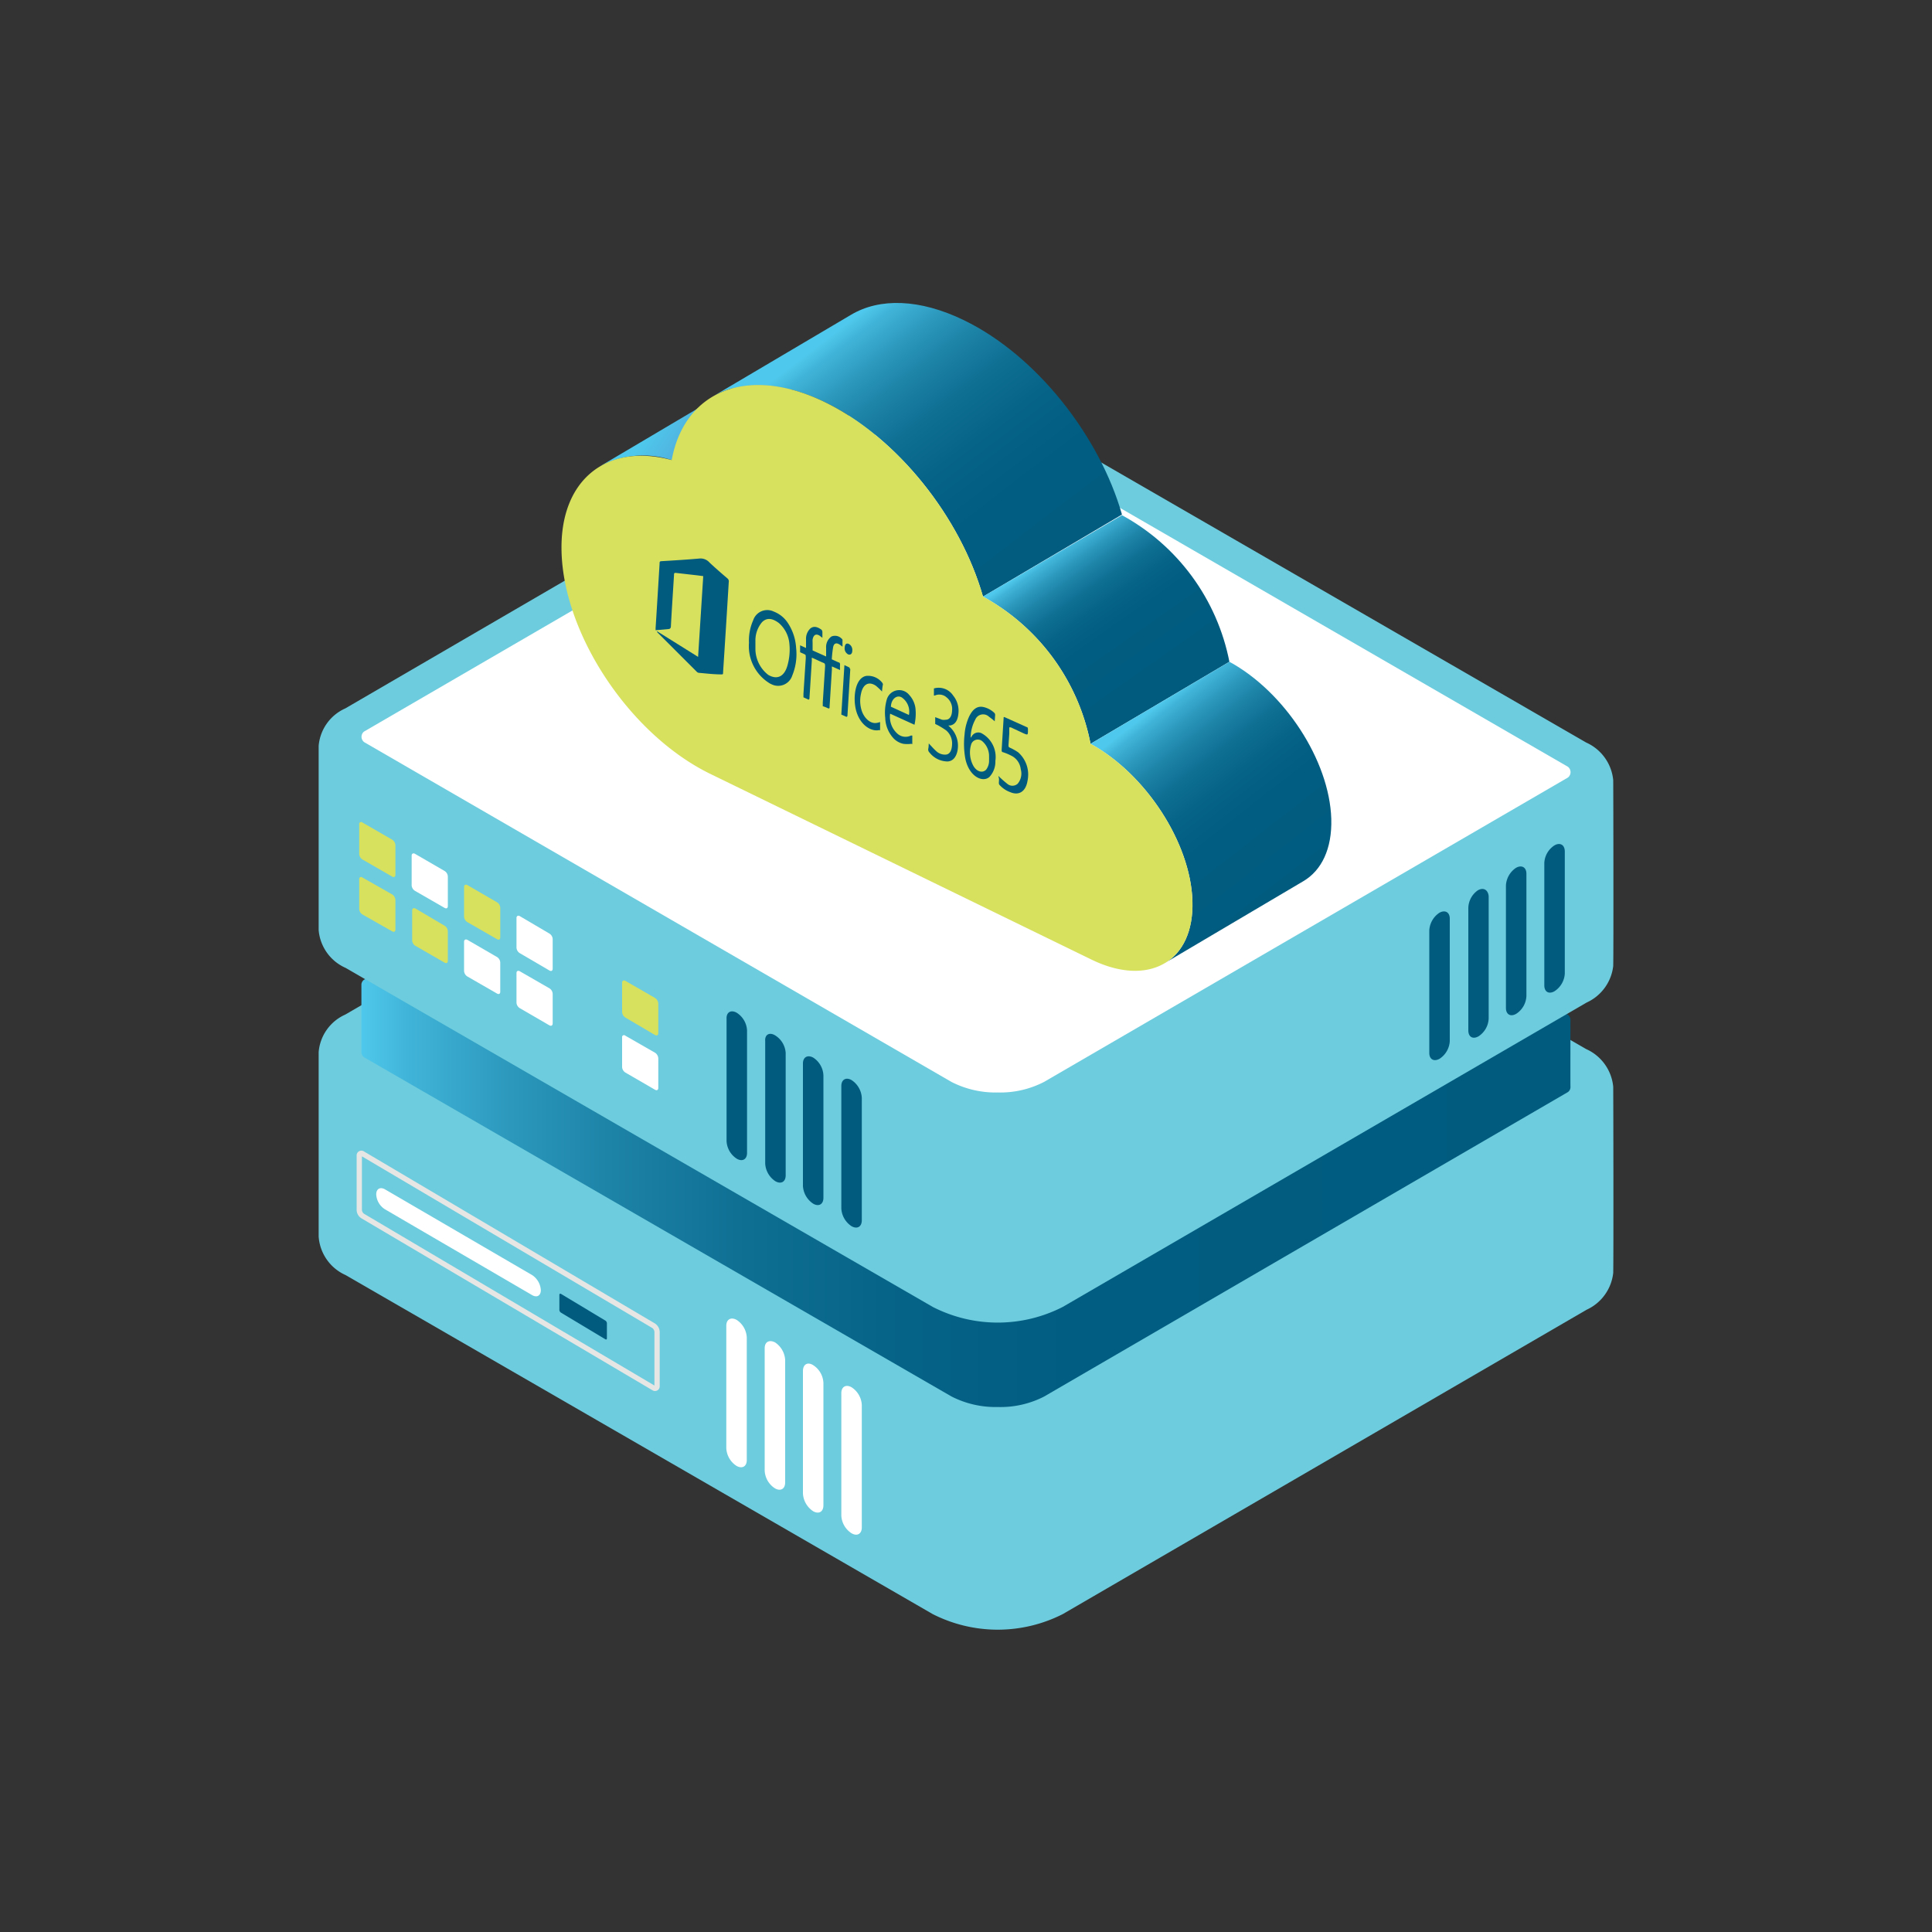 <svg xmlns="http://www.w3.org/2000/svg" xmlns:xlink="http://www.w3.org/1999/xlink" viewBox="0 0 150 150"><rect x="0" y="0" width="150" height="150" fill="#333333" stroke="none"/><defs><style>.cls-1{fill:none;}.cls-2{isolation:isolate;}.cls-3{fill:#6dccdd;}.cls-4{fill:url(#linear-gradient);}.cls-5{fill:#fff;}.cls-6{fill:#d7e15d;}.cls-7{fill:#005b7f;}.cls-8{mix-blend-mode:multiply;}.cls-9{fill:#e6e6e5;}.cls-10{clip-path:url(#clip-path);}.cls-11{fill:url(#linear-gradient-2);}.cls-12{fill:url(#linear-gradient-3);}.cls-13{clip-path:url(#clip-path-2);}.cls-14{fill:url(#linear-gradient-4);}.cls-15{clip-path:url(#clip-path-3);}.cls-16{fill:url(#linear-gradient-5);}</style><linearGradient id="linear-gradient" x1="28.06" y1="80.43" x2="121.93" y2="80.43" gradientUnits="userSpaceOnUse"><stop offset="0" stop-color="#4ec8ec"/><stop offset="0.04" stop-color="#40b4d8"/><stop offset="0.12" stop-color="#2c99bd"/><stop offset="0.21" stop-color="#1c82a6"/><stop offset="0.31" stop-color="#0f7094"/><stop offset="0.43" stop-color="#066488"/><stop offset="0.59" stop-color="#015d81"/><stop offset="1" stop-color="#005b7f"/></linearGradient><clipPath id="clip-path"><path class="cls-1" d="M57.37,29.82,46.59,36.2a7.09,7.09,0,0,1,5.56-.48l10.78-6.37A7.15,7.15,0,0,0,57.37,29.82Z"/></clipPath><linearGradient id="linear-gradient-2" x1="18.62" y1="69.4" x2="29.64" y2="76.74" gradientTransform="matrix(1.04, -0.04, 0.03, 0.96, 30.58, -34.77)" gradientUnits="userSpaceOnUse"><stop offset="0" stop-color="#4ec8ec"/><stop offset="1" stop-color="#5c5ca9"/></linearGradient><linearGradient id="linear-gradient-3" x1="30.81" y1="64.62" x2="49.83" y2="89.37" gradientTransform="matrix(1.04, -0.04, 0.03, 0.96, 30.58, -34.77)" xlink:href="#linear-gradient"/><clipPath id="clip-path-2"><path class="cls-1" d="M84.67,57.75l10.78-6.37A16.59,16.59,0,0,0,87.11,40L76.32,46.32A16.63,16.63,0,0,1,84.67,57.75Z"/></clipPath><linearGradient id="linear-gradient-4" x1="46.88" y1="82.75" x2="54.39" y2="93.43" gradientTransform="matrix(1.04, -0.04, 0.03, 0.96, 30.58, -34.77)" xlink:href="#linear-gradient"/><clipPath id="clip-path-3"><path class="cls-1" d="M90.42,74.78l10.78-6.37c1.4-.83,2.23-2.5,2.16-4.84-.14-4.53-3.64-9.87-7.91-12.19L84.67,57.75c4.27,2.33,7.77,7.67,7.91,12.2C92.65,72.28,91.82,74,90.42,74.78Z"/></clipPath><linearGradient id="linear-gradient-5" x1="52.03" y1="97.29" x2="63.55" y2="111.98" gradientTransform="matrix(1.04, -0.04, 0.03, 0.96, 30.58, -34.77)" xlink:href="#linear-gradient"/></defs><title>Sixth email</title><g class="cls-2"><g id="Layer_1" data-name="Layer 1"><path class="cls-3" d="M125.25,84.37a3.57,3.57,0,0,0-2.1-2.92L77.57,55.13a11.14,11.14,0,0,0-10.09,0L26.81,78.77a3.5,3.5,0,0,0-2.07,2.92V96A3.54,3.54,0,0,0,26.84,99l45.58,26.32a11.14,11.14,0,0,0,10.09,0l40.67-23.63a3.57,3.57,0,0,0,2.07-2.86C125.28,97.7,125.26,85.43,125.25,84.37Z"/><path class="cls-4" d="M121.93,79.19a.51.51,0,0,0-.23-.43L76.12,52.44a7.53,7.53,0,0,0-3.61-.82,7.29,7.29,0,0,0-3.58.82L28.26,76.07a.48.48,0,0,0-.2.41c0,.17,0,5,0,5.2a.49.49,0,0,0,.23.42l45.58,26.32a7.53,7.53,0,0,0,3.61.82,7.4,7.4,0,0,0,3.58-.81l40.67-23.64a.47.47,0,0,0,.2-.41C121.92,84.21,121.93,79.35,121.93,79.19Z"/><path class="cls-3" d="M125.25,60.57a3.57,3.57,0,0,0-2.1-2.92L77.57,31.33a11.14,11.14,0,0,0-10.09,0L26.81,55a3.5,3.5,0,0,0-2.07,2.92V72.21a3.53,3.53,0,0,0,2.1,2.94l45.58,26.32a11.08,11.08,0,0,0,10.09,0l40.67-23.63A3.56,3.56,0,0,0,125.25,75C125.28,73.9,125.26,61.63,125.25,60.57Z"/><path class="cls-5" d="M28.29,57.63,73.87,84a7.53,7.53,0,0,0,3.61.82A7.4,7.4,0,0,0,81.06,84l40.67-23.63a.53.53,0,0,0,0-.84L76.12,33.17a8.25,8.25,0,0,0-7.19,0L28.26,56.8A.52.52,0,0,0,28.29,57.63Z"/><path class="cls-5" d="M41.32,99a1.5,1.5,0,0,1,.67,1.17c0,.43-.31.6-.68.38L29.89,93.89a1.45,1.45,0,0,1-.68-1.16c0-.43.31-.6.68-.39Z"/><path class="cls-6" d="M30.46,65.2a.54.54,0,0,1,.24.42v2.3c0,.16-.11.22-.25.14l-2.31-1.33a.54.54,0,0,1-.25-.43V64a.15.15,0,0,1,.25-.14Z"/><path class="cls-6" d="M30.46,69.45a.56.56,0,0,1,.24.43v2.29c0,.16-.11.22-.25.14L28.14,71a.54.54,0,0,1-.25-.43v-2.3a.15.15,0,0,1,.25-.14Z"/><path class="cls-5" d="M34.53,67.63a.53.53,0,0,1,.24.42v2.3c0,.16-.11.22-.25.14l-2.31-1.33a.54.54,0,0,1-.25-.43v-2.3c0-.15.12-.22.26-.14Z"/><path class="cls-6" d="M34.53,71.88a.53.53,0,0,1,.24.43V74.6c0,.16-.11.22-.25.14l-2.31-1.33A.54.54,0,0,1,32,73V70.69c0-.16.12-.22.26-.15Z"/><path class="cls-6" d="M38.6,70.06a.53.53,0,0,1,.24.42v2.3c0,.16-.11.22-.25.14l-2.31-1.33a.54.54,0,0,1-.25-.43v-2.3c0-.15.12-.22.26-.14Z"/><path class="cls-5" d="M38.6,74.31a.53.53,0,0,1,.24.43V77c0,.16-.11.22-.25.14l-2.31-1.33a.54.54,0,0,1-.25-.43V73.12c0-.16.12-.22.26-.15Z"/><path class="cls-5" d="M42.67,72.49a.53.53,0,0,1,.24.42v2.3c0,.16-.11.22-.25.14L40.35,74a.54.54,0,0,1-.25-.43v-2.3c0-.15.12-.22.26-.14Z"/><path class="cls-5" d="M42.67,76.74a.53.53,0,0,1,.24.43v2.29c0,.16-.11.22-.25.15l-2.31-1.34a.54.54,0,0,1-.25-.43V75.55c0-.16.12-.22.26-.14Z"/><path class="cls-3" d="M46.8,75.06a.56.56,0,0,1,.24.43v2.29c0,.16-.11.22-.25.15l-2.32-1.34a.56.56,0,0,1-.24-.43V73.87c0-.16.12-.23.25-.15Z"/><path class="cls-3" d="M46.8,79.31a.56.56,0,0,1,.24.43V82c0,.15-.11.22-.25.14l-2.32-1.34a.56.56,0,0,1-.24-.42v-2.3a.15.15,0,0,1,.25-.14Z"/><path class="cls-6" d="M50.87,77.49a.56.56,0,0,1,.24.43v2.29c0,.16-.11.22-.25.15L48.55,79a.54.54,0,0,1-.25-.43V76.3a.16.16,0,0,1,.25-.15Z"/><path class="cls-5" d="M50.87,81.74a.56.56,0,0,1,.24.43v2.3c0,.15-.11.22-.25.14l-2.31-1.34a.54.54,0,0,1-.25-.42v-2.3a.15.15,0,0,1,.25-.14Z"/><path class="cls-7" d="M66.12,83.86a1.76,1.76,0,0,1,.79,1.38v9.5c0,.51-.36.71-.8.46a1.76,1.76,0,0,1-.79-1.38v-9.5C65.32,83.81,65.69,83.61,66.12,83.86Z"/><path class="cls-7" d="M63.15,82.12a1.73,1.73,0,0,1,.78,1.37V93c0,.5-.36.71-.8.45a1.77,1.77,0,0,1-.79-1.37V82.57C62.34,82.07,62.71,81.87,63.15,82.12Z"/><path class="cls-7" d="M60.17,80.38A1.73,1.73,0,0,1,61,81.75v9.5c0,.51-.36.71-.8.46a1.76,1.76,0,0,1-.79-1.37V80.83C59.37,80.33,59.73,80.12,60.17,80.38Z"/><path class="cls-7" d="M57.2,78.63A1.73,1.73,0,0,1,58,80v9.51c0,.5-.36.71-.8.45a1.73,1.73,0,0,1-.79-1.37v-9.5C56.39,78.58,56.76,78.38,57.2,78.63Z"/><path class="cls-5" d="M66.12,107.71a1.74,1.74,0,0,1,.79,1.37v9.51c0,.5-.36.71-.8.45a1.73,1.73,0,0,1-.79-1.37v-9.51C65.32,107.66,65.69,107.46,66.12,107.71Z"/><path class="cls-5" d="M63.15,106a1.72,1.72,0,0,1,.78,1.37v9.5c0,.51-.36.71-.8.46a1.77,1.77,0,0,1-.79-1.37v-9.51C62.34,105.92,62.71,105.71,63.15,106Z"/><path class="cls-5" d="M60.17,104.22a1.76,1.76,0,0,1,.79,1.37v9.51c0,.5-.36.71-.8.45a1.73,1.73,0,0,1-.79-1.37v-9.5C59.37,104.17,59.73,104,60.17,104.22Z"/><path class="cls-5" d="M57.2,102.48a1.73,1.73,0,0,1,.78,1.37v9.51c0,.5-.36.7-.8.45a1.74,1.74,0,0,1-.79-1.37v-9.51C56.39,102.43,56.76,102.23,57.2,102.48Z"/><path class="cls-7" d="M111.75,70.87a1.76,1.76,0,0,0-.78,1.37v9.51c0,.5.36.7.8.45a1.74,1.74,0,0,0,.79-1.37V71.32C112.56,70.82,112.19,70.62,111.75,70.87Z"/><path class="cls-7" d="M114.73,69.13A1.72,1.72,0,0,0,114,70.5V80c0,.51.35.71.79.46a1.73,1.73,0,0,0,.79-1.37V69.58C115.53,69.08,115.17,68.87,114.73,69.13Z"/><path class="cls-7" d="M117.7,67.38a1.76,1.76,0,0,0-.78,1.37v9.51c0,.5.36.71.8.45a1.73,1.73,0,0,0,.79-1.37v-9.5C118.51,67.33,118.14,67.13,117.7,67.38Z"/><path class="cls-7" d="M120.68,65.64A1.72,1.72,0,0,0,119.9,67v9.5c0,.51.35.71.79.46a1.75,1.75,0,0,0,.8-1.37V66.09C121.48,65.59,121.12,65.38,120.68,65.64Z"/><g class="cls-8"><path class="cls-9" d="M50.86,108a.38.38,0,0,1-.22-.07L28.06,94.59a.78.78,0,0,1-.37-.65v-4.2a.37.37,0,0,1,.59-.33l22.58,13.35a.82.82,0,0,1,.36.65v4.2A.37.37,0,0,1,50.86,108ZM28.1,89.78v4.16a.4.4,0,0,0,.17.3l22.54,13.33v-4.16a.41.41,0,0,0-.16-.3Z"/></g><path class="cls-7" d="M47,102.53a.26.26,0,0,1,.12.21v1.17c0,.08-.05.11-.12.07l-3.45-2.07a.26.26,0,0,1-.12-.21v-1.17c0-.08.06-.11.13-.07Z"/><g class="cls-2"><g class="cls-10"><path class="cls-11" d="M52.15,35.72l10.78-6.37a7.15,7.15,0,0,0-5.56.47L46.59,36.2a7.09,7.09,0,0,1,5.56-.48Z"/></g></g><path class="cls-12" d="M66.09,24.43c2.2-1.3,5.3-1.25,8.77.44,5.63,2.74,10.51,9,12.25,15.08L76.32,46.32C74.58,40.2,69.71,34,64.08,31.24c-3.48-1.69-6.58-1.74-8.77-.44Z"/><g class="cls-2"><g class="cls-13"><path class="cls-14" d="M84.67,57.75l10.78-6.37A16.59,16.59,0,0,0,87.11,40L76.32,46.32a16.63,16.63,0,0,1,8.35,11.43Z"/></g></g><g class="cls-2"><g class="cls-15"><path class="cls-16" d="M90.42,74.78l10.78-6.37c1.4-.83,2.23-2.5,2.16-4.84-.14-4.53-3.64-9.87-7.91-12.19L84.67,57.75c4.27,2.33,7.77,7.67,7.91,12.2.07,2.33-.76,4-2.16,4.83Z"/></g></g><path class="cls-6" d="M64.08,31.24c-6-2.94-10.94-.91-11.93,4.48-5-1.36-8.73,1.5-8.55,7.17.2,6.49,5.37,14.19,11.56,17.2L84.74,74.5c4.47,2.18,8,.14,7.84-4.55-.14-4.53-3.64-9.87-7.91-12.2a16.63,16.63,0,0,0-8.35-11.43C74.58,40.2,69.71,34,64.08,31.24Z"/><g id="Oeilbg"><path class="cls-7" d="M51,49l3.2,2,.4-6.27-.46-.06-1.67-.19c-.1,0-.14,0-.14.16-.08,1.31-.17,2.63-.24,3.94,0,.19-.06.25-.19.26l-1,.09v-.16c.11-1.69.21-3.37.31-5,0-.14,0-.19.14-.2,1-.06,2-.12,3-.21a.93.93,0,0,1,.74.32c.46.43.92.83,1.39,1.23a.29.29,0,0,1,.1.28c-.14,2.34-.29,4.69-.44,7,0,.13,0,.18-.13.17-.58,0-1.16-.07-1.73-.12a.27.27,0,0,1-.18-.08l-3-3a.27.27,0,0,1-.07-.08Z"/><path class="cls-7" d="M63.88,54.83v-.29l.18-2.8c0-.16,0-.23-.14-.28-.29-.12-.58-.27-.89-.4a1.8,1.8,0,0,0,0,.22l-.18,2.87c0,.17-.05.2-.16.13l-.31-.14v-.27l.18-2.76c0-.32,0-.26-.19-.36l-.25-.11,0-.54.46.21c0-.24,0-.45,0-.67a1.1,1.1,0,0,1,.34-.85c.27-.21.56-.12.87.11a.34.34,0,0,1,.06.15c0,.16,0,.31,0,.47l-.22-.17c-.28-.17-.47-.06-.54.3a1.64,1.64,0,0,0,0,.23c0,.2,0,.4,0,.62l1.05.47c0-.22,0-.45,0-.67a1,1,0,0,1,.41-.88.71.71,0,0,1,.78.15.18.18,0,0,1,.08.19c0,.15,0,.29,0,.45a2.14,2.14,0,0,0-.26-.19c-.24-.14-.42-.06-.47.25a8.36,8.36,0,0,0-.1.92l.53.24c.09,0,.12.09.11.22s0,.24,0,.37l-.63-.28a1.8,1.8,0,0,0,0,.22l-.18,2.88c0,.15,0,.2-.15.14A2.37,2.37,0,0,0,63.88,54.83Z"/><path class="cls-7" d="M59.8,53.08a3.38,3.38,0,0,1-1.65-3.17,3.9,3.9,0,0,1,.33-1.76,1.15,1.15,0,0,1,1.59-.67,2.28,2.28,0,0,1,1.1.89,3.92,3.92,0,0,1,.64,1.93,4.37,4.37,0,0,1-.3,2.15,1.15,1.15,0,0,1-1.64.66Zm-1.15-3.39c0,.24,0,.47,0,.71a2.57,2.57,0,0,0,1,2c.69.4,1.25.13,1.49-.74A4.54,4.54,0,0,0,61.29,50a2.41,2.41,0,0,0-.81-1.62c-.48-.37-.94-.46-1.32-.07A2.2,2.2,0,0,0,58.65,49.69Z"/><path class="cls-7" d="M77.23,56a5.58,5.58,0,0,0-.44-.35.66.66,0,0,0-1.07.22,3,3,0,0,0-.36,1.41l.09-.12a.58.58,0,0,1,.76-.23,2.1,2.1,0,0,1,1.07,2.15,1.73,1.73,0,0,1-.46,1.24c-.51.46-1.57,0-1.87-1.41a6.44,6.44,0,0,1-.06-1.9,4.06,4.06,0,0,1,.34-1.35c.26-.55.61-.89,1.15-.76a1.8,1.8,0,0,1,.79.42.24.24,0,0,1,.09.23Zm-.44,3a2,2,0,0,0,0-.23,1.52,1.52,0,0,0-.49-1.19.54.54,0,0,0-.89.19,2.16,2.16,0,0,0,.15,1.67c.26.47.71.61,1,.32A1.14,1.14,0,0,0,76.79,59Z"/><path class="cls-7" d="M77.52,60.25a8.62,8.62,0,0,0,.68.6.61.61,0,0,0,.81,0,1.22,1.22,0,0,0,.24-1.13,1.33,1.33,0,0,0-.64-1,4.35,4.35,0,0,0-.74-.32c-.08,0-.11-.08-.1-.2l.15-2.42c0-.1,0-.13.1-.09l1.69.76c.08,0,.1.09.1.19,0,.44,0,.44-.33.3l-1-.47-.12,0,0,.48-.06.89c0,.12,0,.17.11.21a4.13,4.13,0,0,1,.64.36,2.3,2.3,0,0,1,.73,2.19c-.14.9-.71,1.18-1.35.9a2,2,0,0,1-.71-.44c-.18-.17-.18-.17-.16-.44S77.51,60.36,77.52,60.25Z"/><path class="cls-7" d="M71,56.27l-1.89-.86A1.74,1.74,0,0,0,69.72,57a.94.94,0,0,0,1,.11l.11,0c0,.2,0,.38,0,.56s0,.08-.08.08a2.49,2.49,0,0,1-.61,0,1.47,1.47,0,0,1-.74-.4,2.44,2.44,0,0,1-.67-1.62,3.67,3.67,0,0,1,.12-1.42,1,1,0,0,1,1.73-.37,1.92,1.92,0,0,1,.49,1A3.9,3.9,0,0,1,71,56.27Zm-1.85-1.41,1.42.65A1.34,1.34,0,0,0,70,54.14C69.62,53.93,69.19,54.28,69.17,54.86Z"/><path class="cls-7" d="M72.11,57.72c.2.21.39.43.58.6a1,1,0,0,0,.69.27c.34,0,.52-.28.54-.81a1.32,1.32,0,0,0-.47-1.08,6.31,6.31,0,0,0-.65-.4l-.19-.09,0-.53.53.2a.93.93,0,0,0,.29,0c.3,0,.48-.28.49-.73a1.14,1.14,0,0,0-.42-1,.85.85,0,0,0-.92-.15l-.07,0,0,0,0-.55s0,0,0,0A1.34,1.34,0,0,1,74,54a1.87,1.87,0,0,1,.41,1.4q-.08.84-.66.93l-.12,0,.08.08a2,2,0,0,1,.6,2c-.13.46-.39.69-.74.71a1.8,1.8,0,0,1-1.4-.69.32.32,0,0,1-.1-.3C72.1,58,72.1,57.86,72.11,57.72Z"/><path class="cls-7" d="M68.48,53.69a4.86,4.86,0,0,0-.48-.45c-.55-.37-1-.12-1.15.61a2.51,2.51,0,0,0,.06,1.35c.22.62.7,1,1.14.93a1.9,1.9,0,0,0,.28-.07c0,.2,0,.38,0,.56s0,.05-.06.06c-.54.14-1.44-.28-1.79-1.47-.28-1-.11-2.55.76-2.73a1.39,1.39,0,0,1,1.25.52.25.25,0,0,1,.06.14C68.51,53.33,68.49,53.51,68.48,53.69Z"/><path class="cls-7" d="M65.32,55.48l.24-3.84.4.19s0,.07.05.11a.37.37,0,0,1,0,.11l-.21,3.43c0,.17-.05.21-.16.14Z"/><path class="cls-7" d="M65.91,50a.53.53,0,0,1,.26.53c0,.23-.15.35-.33.27a.53.53,0,0,1-.26-.53C65.6,50,65.73,49.91,65.91,50Z"/></g></g></g></svg>
